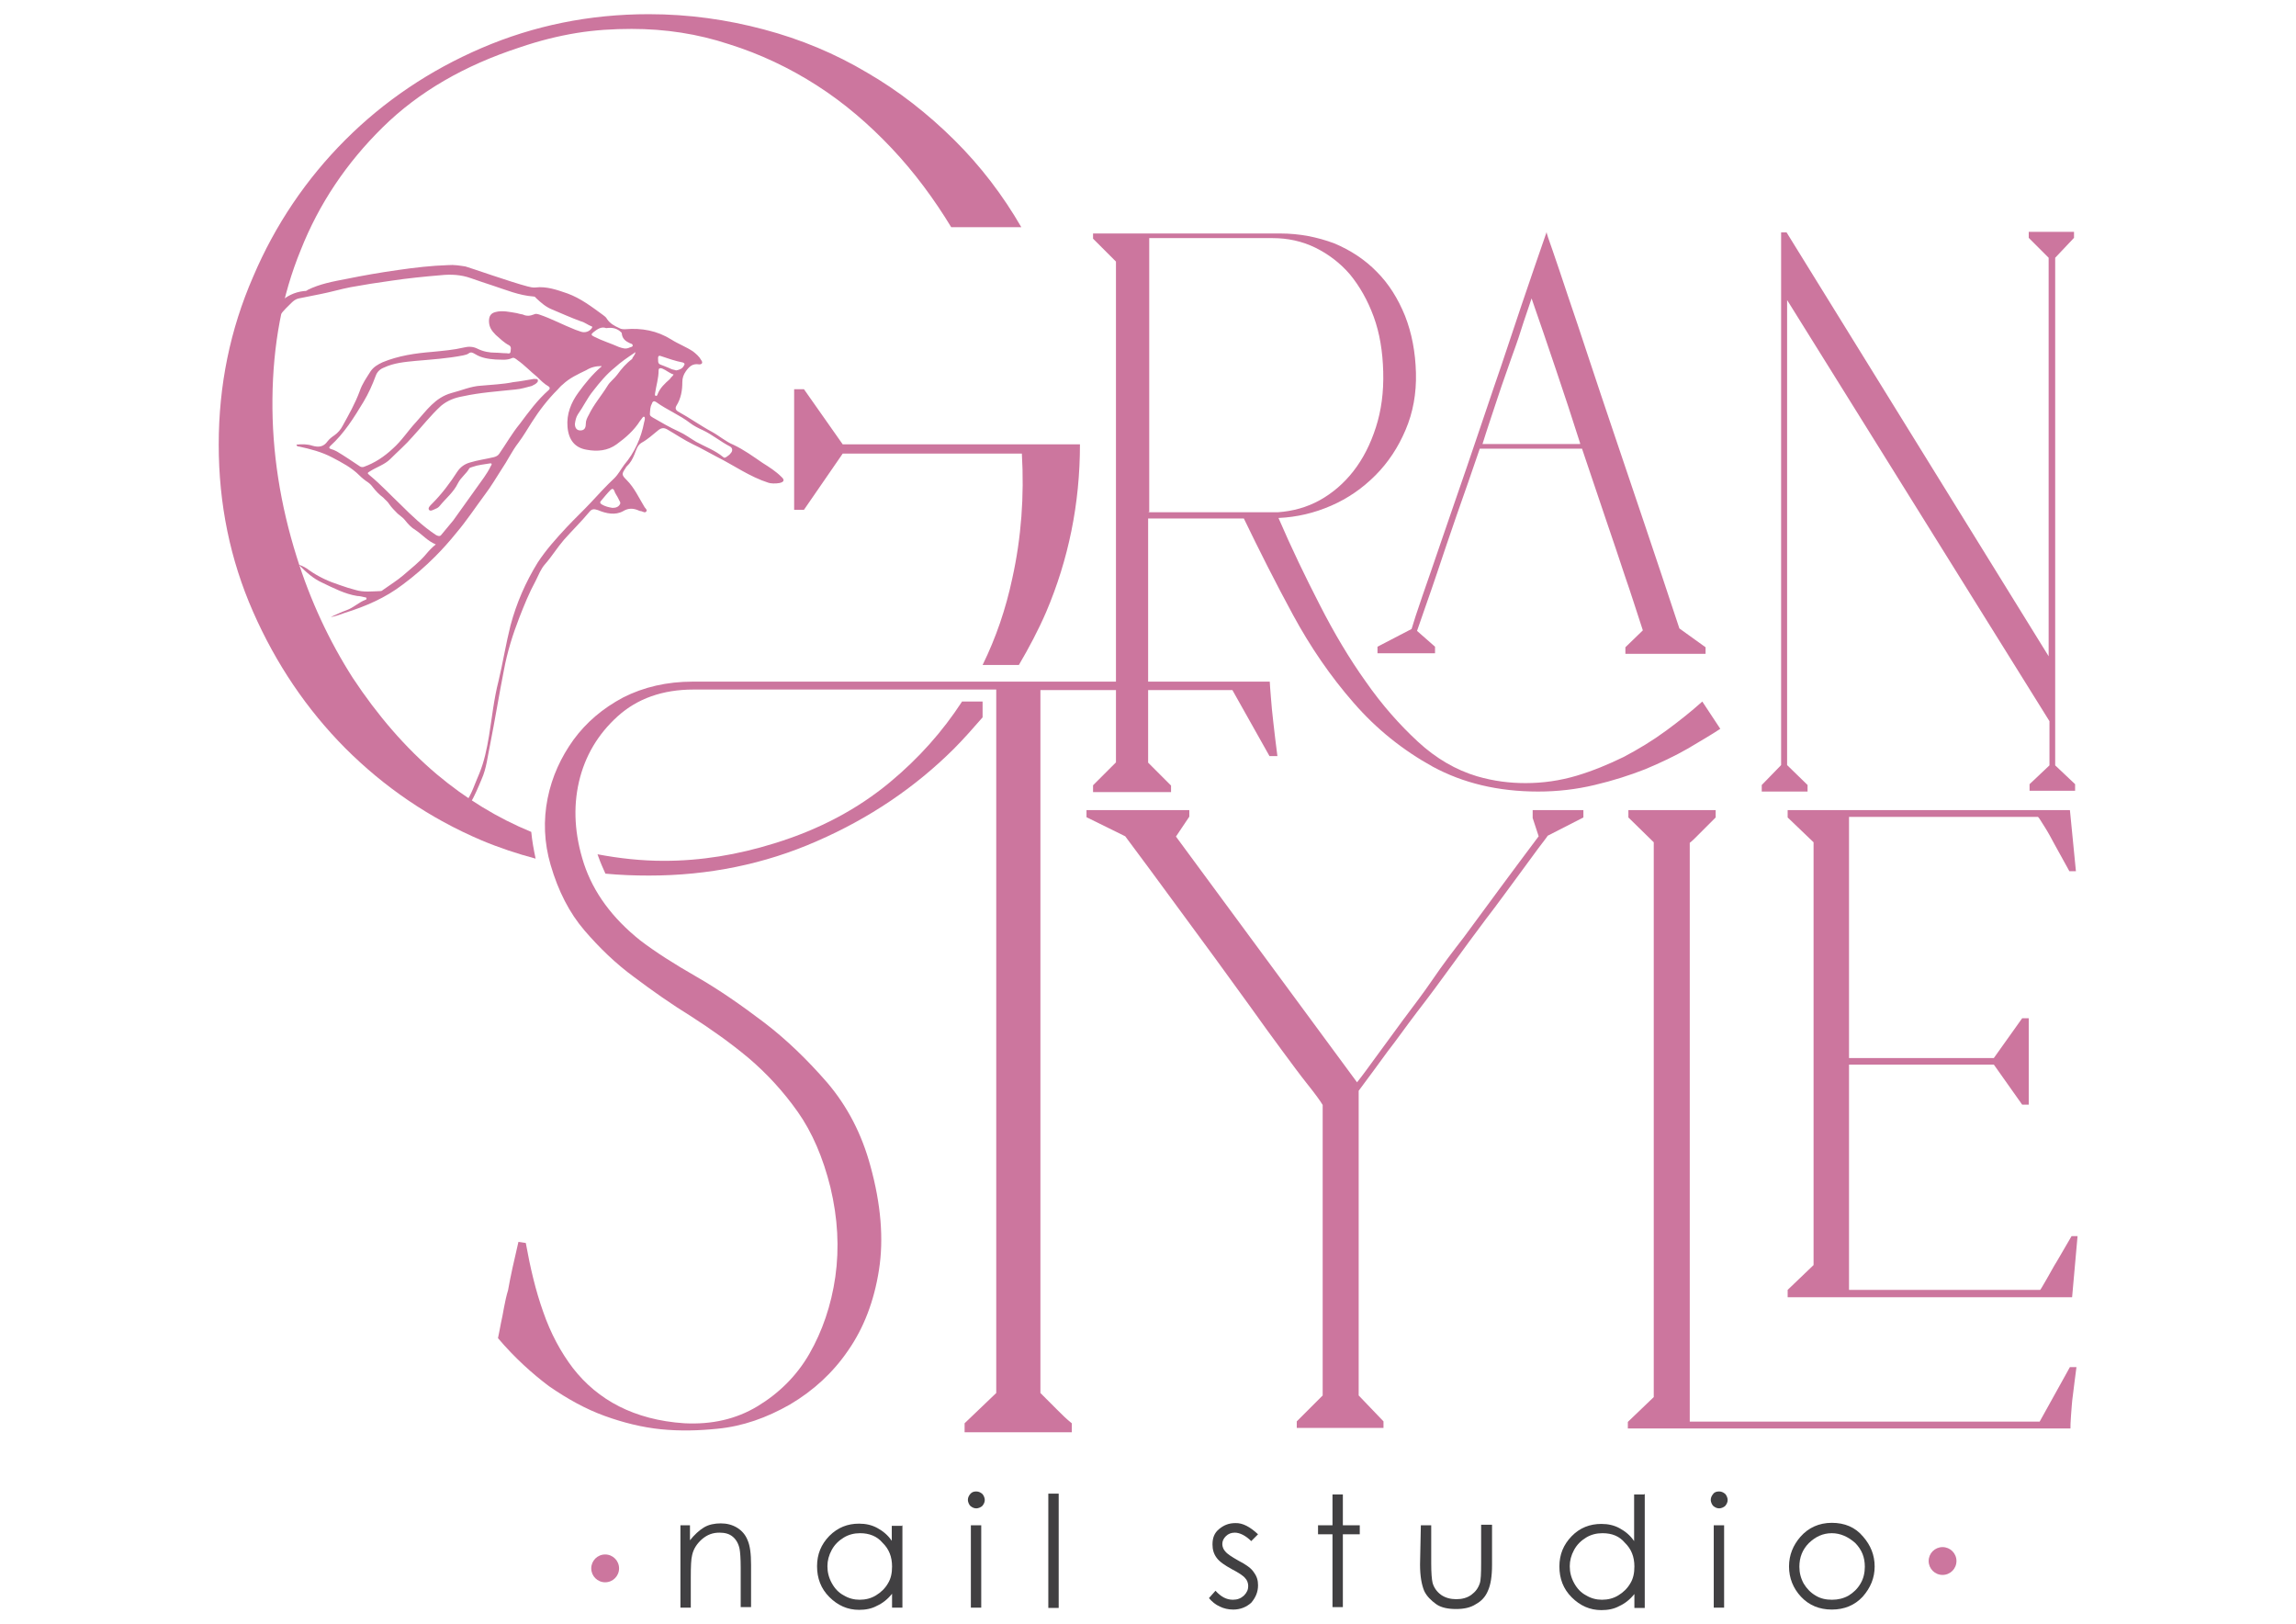 <?xml version="1.0" encoding="UTF-8"?>
<!-- Generator: Adobe Illustrator 26.0.2, SVG Export Plug-In . SVG Version: 6.00 Build 0)  -->
<svg xmlns="http://www.w3.org/2000/svg" xmlns:xlink="http://www.w3.org/1999/xlink" version="1.1" id="Layer_1" x="0px" y="0px" viewBox="0 0 841.9 595.3" style="enable-background:new 0 0 841.9 595.3;" xml:space="preserve">
<style type="text/css">
	.st0{fill:#CC769E;}
	.st1{fill:none;}
	.st2{fill:#414042;}
</style>
<g>
	<path class="st0" d="M400.8,85.6h68.6c7.1,0,13.6,1.3,19.8,3.6c6,2.5,11.3,6,15.6,10.4c4.4,4.4,7.8,9.8,10.4,16.2   c2.5,6.4,3.8,13.3,4,20.9c0.2,7.6-1.1,14.6-3.8,20.9c-2.7,6.4-6.4,12-11.1,16.7c-4.7,4.7-10,8.4-16.2,11.1   c-6.2,2.7-12.6,4.2-19.3,4.5c4.7,10.9,9.8,21.5,15.1,31.8c5.3,10.4,10.9,19.8,16.9,28.2c6,8.6,12.4,15.8,19.1,22s14,10.4,21.7,12.7   c6.2,1.8,12,2.5,17.8,2.5c6.4,0,12.6-0.9,18.7-2.7c6-1.8,11.8-4.2,17.3-6.9c5.5-2.9,10.6-6,15.5-9.6c4.9-3.6,9.3-7.1,13.3-10.7   l6.6,10c-3.3,2.2-7.3,4.5-12,7.3c-4.7,2.7-9.8,5.1-15.5,7.5c-5.6,2.2-11.8,4.2-18.6,5.8c-6.7,1.6-13.6,2.4-20.7,2.4   c-14.7,0-27.5-3.1-38.6-9.1c-10.9-6-20.7-13.8-29.1-23.5c-8.4-9.6-15.8-20.4-22.2-32.2c-6.4-11.8-12.4-23.7-18-35.3h-35.1v89.5   l8.4,8.4v2.4h-28.6v-2.5l8.4-8.4V95.9l-8.4-8.4L400.8,85.6L400.8,85.6z M421.1,187.8h47.5c5.5-0.4,10.6-1.8,15.3-4.4   s8.9-6.2,12.4-10.7c3.5-4.5,6.2-9.8,8.2-16c2-6.2,2.9-12.9,2.7-20.4c-0.2-7.5-1.3-14.2-3.5-20.2c-2.2-6-5.1-11.1-8.7-15.5   c-3.6-4.2-8-7.5-12.7-9.8c-4.9-2.4-10.2-3.5-15.6-3.5h-45.3v100.4H421.1z M517.6,230.6c0.7-2.4,2-6.4,4-12.2   c2-5.8,4.4-12.6,7.1-20.6c2.7-8,5.8-16.7,9.1-26.4c3.3-9.6,6.6-19.5,10-29.5c3.5-10,6.7-20,10-29.7c3.3-9.8,6.4-18.7,9.3-27.1   c0,0.4,0.7,2.5,2.2,6.7s3.3,9.8,5.6,16.6c2.4,6.9,4.9,14.6,7.8,23.3c2.9,8.7,5.8,17.5,8.9,26.6c7.1,21.1,15.3,45.1,24.2,72.1   l9.6,6.9v2.4H596v-2.4l6.4-6.2c-2.4-7.3-4.5-14-6.6-20c-2-6.2-4.4-13.1-7.1-21.1c-2.7-8-5.6-16.6-8.6-25.5h-37.5   c-2.9,8.4-5.6,16.4-8.4,24.2c-2.7,7.8-5.1,14.9-7.3,21.5c-2.5,7.5-5.1,14.6-7.3,21.1l6.6,5.8v2.4h-21.1v-2.4L517.6,230.6z    M579.4,162.5c-2.9-9.1-5.8-18-8.9-27.1s-6-17.8-8.9-26c-0.7,2-1.6,4.9-2.9,8.6c-1.1,3.6-2.5,7.8-4.2,12.4   c-1.6,4.7-3.5,9.8-5.3,15.3c-1.8,5.5-3.8,11.3-5.6,17.1h35.8V162.5z"></path>
	<path class="st0" d="M653.1,280.5V85.2h2l96.1,155.4V94.5l-7.3-7.3V85h16.6v2.2l-6.9,7.3v186.1l7.3,6.9v2.4h-16.7v-2.4l7.3-6.9   v-16.2L655.3,110v170.5l7.5,7.3v2.4H646v-2.4L653.1,280.5z"></path>
	<g>
		<path class="st0" d="M182.6,490.6c0.4-1.8,0.7-3.6,1.1-5.6c0.4-1.6,0.7-3.5,1.1-5.6c0.4-2.2,0.9-4.4,1.5-6.4    c0.9-5.1,2.2-10.9,3.8-17.7l2.7,0.4c1.6,8.9,3.6,17.5,6.4,25.3c2.7,7.8,6.4,14.7,10.9,20.6c4.5,5.8,10.2,10.6,16.9,14    s14.7,5.6,24,6.2c10,0.5,18.9-1.5,26.7-6.2c7.8-4.7,14.4-11.1,19.1-19.3c4.7-8.2,8-17.7,9.5-28.2c1.5-10.6,0.9-21.5-1.8-32.8    c-2.7-10.9-6.7-20.2-12-27.7c-5.3-7.5-11.3-14-18-19.7c-6.7-5.6-13.8-10.6-21.1-15.3c-7.3-4.5-14.4-9.5-20.9-14.4    c-6.7-4.9-12.7-10.7-18.2-17.1c-5.5-6.4-9.6-14.4-12.4-24c-2.4-8.2-2.7-16.4-1.1-24.4c1.6-8,4.9-15.1,9.5-21.5    c4.7-6.4,10.7-11.5,18.2-15.5c7.5-3.8,16-5.8,25.5-5.8h211.6c0,0.9,0.2,2.9,0.4,5.6c0.2,2.9,0.5,5.8,0.9,9.3    c0.4,3.6,0.9,7.8,1.5,12.4h-2.9L451.9,253h-70.4v257.7l6.2,6.2c1.6,1.6,3.3,3.3,5.3,4.9v3.3h-39.3v-3.3l11.6-11.1V252.8h-111    c-11.3,0-20.6,3.3-27.8,9.8c-7.3,6.6-12,14.6-14.2,24c-2.2,9.5-1.6,19.5,1.8,30c3.5,10.6,10.4,20,20.7,28.2    c5.5,4.2,12.4,8.6,20.6,13.3c8.2,4.7,16.4,10.4,24.7,16.7c8.4,6.4,16,13.8,23.3,22.2c7.3,8.6,12.6,18.7,15.8,30.6    c3.8,13.8,4.9,26.6,3.1,38c-1.8,11.5-5.6,21.3-11.3,29.5c-5.6,8.2-12.7,14.7-21.3,19.8c-8.6,4.9-17.3,8-26.6,8.9    c-6.9,0.7-13.6,0.9-20.7,0.2c-6.9-0.7-13.8-2.4-20.7-4.9c-6.9-2.5-13.6-6.2-20.4-10.9C195.3,503.7,188.8,497.9,182.6,490.6z"></path>
		<path class="st0" d="M398.4,299.6V297h37.7v2.4l-4.9,7.3l66.4,90.1c2-2.5,4.4-5.8,7.3-9.8c2.9-4,6.2-8.4,9.6-13.1    c3.5-4.7,7.3-9.6,10.9-14.9c3.6-5.3,7.5-10.4,11.3-15.3c8.7-11.8,17.8-24.2,27.5-37.1l-2.2-6.7V297h18.6v2.7l-13.1,6.7    c-0.2,0.4-1.3,1.8-3.5,4.7c-2,2.7-4.7,6.4-8,10.9c-3.3,4.4-6.9,9.5-11.1,14.9c-4.2,5.6-8.4,11.3-12.6,17.1    c-4.2,5.8-8.4,11.5-12.6,16.9c-4.2,5.5-7.6,10.4-10.9,14.6c-3.1,4.2-6.6,9.1-10.6,14.4v111.7l9.1,9.5v2.4h-31.8v-2.4l9.5-9.5    V405.1c-0.9-1.5-2.7-4-5.5-7.5s-5.8-7.6-9.5-12.6c-3.6-4.9-7.5-10.2-11.6-16c-4.2-5.8-8.4-11.6-12.7-17.5    c-10-13.5-20.9-28.6-33.1-44.9L398.4,299.6z"></path>
		<path class="st0" d="M597.1,299.7V297h32v2.7l-4.4,4.4c-1.1,1.1-2.2,2.2-3.1,3.1s-1.6,1.5-2,1.8v212.2h128.3l11.1-20h2.4    c-0.5,3.6-0.9,7.1-1.3,10.2c-0.4,2.7-0.5,5.3-0.7,7.6c-0.2,2.4-0.2,3.8-0.2,4.7H596.9v-2.4l9.5-9.1V308.8L597.1,299.7z M655.5,297    H759l2.2,22.4h-2.4l-5.3-9.6c-1.3-2.4-2.5-4.7-3.8-6.7c-1.3-2-2-3.3-2.4-3.6h-69.3v88.4h53.1l10.4-14.6h2.4v31.7h-2.4l-10.4-14.7    h-53.1v82.6h70.1c0.4-0.5,1.1-1.8,2.4-4s2.4-4.4,3.8-6.6l5.3-9.1h2.2l-2,22.4H655.5v-2.7l9.5-9.1v-155l-9.5-9.1L655.5,297    L655.5,297z"></path>
	</g>
	<g>
		<g>
			<path class="st1" d="M230.3,265.7c-6.6,5.8-10.6,12.9-12.6,21.3c-2,8.2-1.5,16.9,1.5,26.2c7.8,1.6,16,2.4,24.4,2.4     c13.5,0,26.9-2.2,40.4-6.4c16.4-5.1,30.6-12.7,42.4-22.4c10.6-8.7,19.3-18.6,26.4-29.5h-98.1     C244.4,257.3,236.6,260.1,230.3,265.7z"></path>
			<path class="st0" d="M160.2,283.9c-11.6-9.8-21.8-21.7-30.8-35.3c-8.7-13.6-15.6-28.4-20.6-44.4c-6-19.1-9.1-38.4-8.9-58     c0.2-19.7,3.5-37.8,10.4-54.6c6.7-16.9,16.7-31.8,30-44.9c13.3-13.1,30-22.7,50.2-29.3c7.3-2.5,14.2-4.2,20.9-5.3     c6.7-1.1,13.5-1.5,20.2-1.5c12.4,0,24.2,1.8,35.7,5.6c11.5,3.6,22.2,8.7,32.2,15.1s19.1,14.2,27.5,23.1s15.6,18.7,21.8,28.9h25.7     c-6.7-11.6-14.9-22.4-24.6-32s-20.4-18-32-24.7c-11.6-6.9-24.2-12.2-37.8-15.8c-13.5-3.6-27.5-5.6-42.2-5.6     c-21.8,0-42.2,4.2-61.3,12.4s-35.8,19.5-50,33.7s-25.7,31.1-33.8,50.2c-8.4,19.3-12.6,39.7-12.6,61.5s4.2,42.2,12.6,61.3     c8.4,19.1,19.7,35.8,33.8,50c14.2,14.2,30.9,25.7,50,33.8c6.4,2.7,13.1,4.9,19.8,6.7c-0.7-3.3-1.3-6.6-1.6-9.8     C182.4,299.9,170.8,292.8,160.2,283.9z"></path>
			<path class="st0" d="M352.7,257.3c-7.1,10.9-15.8,20.7-26.4,29.5c-11.8,9.8-25.8,17.3-42.4,22.4c-13.5,4.2-26.9,6.4-40.4,6.4     c-8.4,0-16.4-0.9-24.4-2.4c0.2,0.4,0.2,0.7,0.4,1.1c0.7,2,1.6,4,2.5,6c5.3,0.5,10.6,0.7,16,0.7c21.8,0,42.4-4.2,61.5-12.6     c19.3-8.4,36-19.7,50.2-33.8c3.6-3.6,7.1-7.6,10.6-11.6v-5.8h-7.6V257.3z"></path>
			<path class="st0" d="M383.6,224.4c8.2-19.3,12.4-39.7,12.4-61.5h-87l-14.2-20.2h-3.6v44.2h3.6l14.2-20.6h65.7     c0.9,15.5-0.2,30.8-3.5,45.7c-2.4,11.3-6,21.8-10.9,31.8h13.3C377.3,237.5,380.7,231.1,383.6,224.4z"></path>
		</g>
		<g>
			<g>
				<path class="st0" d="M220.6,134.2c-2.2,0-4,0.5-5.6,1.5c-3.1,1.5-6.2,2.9-8.7,5.3c-0.7,0.5-1.3,1.3-1.8,1.8      c-3.6,3.6-6.7,7.6-9.5,12c-1.6,2.5-3.1,5.1-4.9,7.5c-2.4,3.1-4,6.6-6.2,9.8c-2,3.1-3.8,6.2-6,9.1c-3.5,4.7-6.7,9.6-10.6,14.2      c-2.5,3.1-5.1,6-7.8,8.7c-3.6,3.6-7.6,7.1-11.8,10.2c-6.4,4.9-13.6,8-21.3,10.4c-1.6,0.5-3.3,1.3-5.1,1.5c2-0.9,3.8-1.8,5.8-2.5      c2.5-0.9,4.5-2.9,6.9-3.8c0.2,0,0.4-0.2,0.4-0.5c0-0.4-0.4-0.4-0.5-0.4c-0.9-0.2-2-0.5-2.9-0.5c-4.5-0.7-8.7-2.9-12.9-4.9      c-3.3-1.5-5.8-3.8-8.6-6.6c1.6,0.5,2.9,1.3,3.8,2c3.5,2.5,7.3,4.2,11.3,5.5c2,0.7,3.8,1.3,5.8,1.8c2.9,0.9,6,0.5,9.1,0.4      c0.4,0,0.7-0.2,0.9-0.4c2.5-1.8,5.3-3.5,7.6-5.5c2.7-2.4,5.8-4.7,8.2-7.6c1.1-1.3,2.2-2.5,3.6-3.6c-3.1-1.3-4.9-3.6-7.5-5.3      c-1.5-0.9-2.7-2.2-3.8-3.6c-0.7-0.9-1.8-1.6-2.7-2.4c-1.1-1.1-2.2-2.2-3.1-3.5c-0.5-0.9-1.5-1.6-2.2-2.4      c-1.5-1.1-2.7-2.4-3.8-3.8c-0.5-0.7-1.1-1.3-1.8-1.8c-1.1-0.7-2.2-1.6-3.1-2.5c-2.9-2.9-6.4-4.7-10-6.6c-3.8-2-8-3.1-12.2-4      c-0.4,0-0.7,0-0.9-0.7c2-0.2,4-0.2,5.8,0.4c2.4,0.7,4.2,0.4,5.6-1.6c0.7-0.9,1.6-1.6,2.5-2.2c1.3-0.9,2.4-2.2,3.1-3.6      c2.2-4,4.5-8,6.2-12.6c0.9-2.7,2.5-4.9,4-7.3c1.1-1.6,2.7-2.5,4.4-3.3c5.8-2.4,12-3.3,18.2-3.8c4-0.4,7.8-0.7,11.6-1.6      c1.6-0.4,3.3-0.4,4.9,0.4c2.2,1.1,4.4,1.5,6.7,1.5c1.3,0,2.5,0.2,4,0.2c0.5,0,1.3,0.4,1.5-0.5c0-0.7,0.5-1.8-0.5-2.4      c-1.8-0.9-3.3-2.4-4.9-3.8c-1.5-1.5-2.5-2.9-2.5-5.1c0-1.8,0.7-2.9,2.4-3.3c2.5-0.7,5.3,0,7.8,0.4c0.7,0.2,1.5,0.4,2.2,0.5      c1.5,0.7,2.7,0.5,4,0c0.7-0.4,1.3-0.2,2,0c4.5,1.5,8.7,3.8,13.3,5.6c0.7,0.2,1.3,0.5,2,0.7c1.5,0.5,3.1,0,4-1.3      c0.4-0.5,0-0.7-0.2-0.7c-1.3-0.5-2.5-1.5-3.8-1.8c-3.6-1.3-7.1-2.9-10.7-4.4c-2.2-0.9-4-2.5-5.6-4c-0.4-0.4-0.5-0.7-1.1-0.7      c-5.3-0.4-10-2.4-14.9-4c-2.7-0.9-5.5-1.8-8-2.7c-3.6-1.3-7.3-1.5-11.1-1.1c-6,0.5-12,1.1-18,2c-5.1,0.7-10.2,1.5-15.1,2.4      c-3.6,0.7-7.3,1.8-10.9,2.5c-2.7,0.5-5.3,1.1-8,1.6c-1.1,0.2-2,0.9-2.7,1.6c-2.9,2.7-5.5,5.8-7.5,9.3c-0.4,0.7-0.9,1.5-1.8,2.2      c0-2.2-0.2-4,0.2-6c0-0.2,0.2-0.5,0.4-0.7c1.6-1.5,2.7-3.3,4.2-4.7c2.5-2.5,5.5-4,9.1-4.4c0.5,0,0.9,0,1.3-0.4      c4.4-2.2,9.3-3.1,14-4c6.4-1.3,12.7-2.4,19.1-3.3c6.2-0.9,12.2-1.6,18.4-1.8c2.2-0.2,4.4,0.2,6.4,0.5c1.5,0.4,16.9,5.8,22.7,7.3      c0.9,0.2,1.8,0.5,2.9,0.4c4.2-0.5,8,0.9,11.8,2.2c4.9,1.8,8.9,4.9,12.9,7.8c0.5,0.4,1.3,0.9,1.6,1.6c1.1,1.6,2.7,2.5,4.5,3.3      c0.7,0.4,1.3,0.4,2.2,0.4c6-0.5,11.6,0.5,16.9,3.8c2.5,1.6,5.5,2.7,8,4.4c1.1,0.9,2.2,1.8,2.9,3.1c0.7,0.9,0.4,1.6-0.7,1.6      c-2.4-0.4-3.6,0.7-4.9,2.5c-0.9,1.3-1.3,2.5-1.3,4c0,3.1-0.5,6-2.2,8.7c-0.5,0.9-0.2,1.5,0.5,2c4.4,2.4,8.4,5.3,12.7,7.6      c2.7,1.5,4.9,3.5,7.8,4.7c3.8,1.8,7.1,4.2,10.6,6.6c2.4,1.5,4.9,3.1,6.9,5.1c3.1,2.7-3.5,2.7-4.7,2.2      c-6.9-2.2-12.7-6.4-19.1-9.6c-2.9-1.5-5.6-3.1-8.6-4.5c-3.3-1.6-6.2-3.6-9.5-5.5c-1.3-0.7-2.2-0.5-3.3,0.4c-2,1.6-3.8,3.3-6,4.5      c-1.6,0.9-2,2.7-2.7,4.4s-1.5,3.1-2.7,4.2c-0.2,0.2-0.4,0.4-0.5,0.7c-1.5,2.2-1.5,2.5,0.4,4.4c2.9,2.9,4.5,6.6,6.6,10      c0.4,0.5,1.1,1.1,0.5,1.6c-0.4,0.5-1.1,0-1.8-0.2c-0.4,0-0.9-0.2-1.3-0.4c-1.8-0.7-3.5-0.7-5.3,0.4c-2.9,1.6-6.2,0.9-9.3-0.4      c-1.5-0.5-2.2-0.4-3.1,0.7c-2.9,3.5-6.2,6.7-9.3,10.2c-2.5,2.9-4.5,6.2-6.9,8.9c-1.6,1.8-2.4,4-3.5,6.2c-2.4,4.4-4.2,8.9-6,13.5      c-2.4,6.2-4.4,12.6-5.6,19.1c-1.8,9.1-3.3,18.4-5.1,27.5c-0.9,4.2-1.3,8.6-3.1,12.6c-1.3,3.1-2.5,6-4.2,8.9      c-1.1,2-2.9,3.3-4.5,4.9c-0.4-0.5-0.2-0.9,0.2-1.1c0.9-1.3,1.5-2.5,2.4-3.8c2.5-3.3,3.6-7.3,5.3-11.1c1.8-4.4,2.7-8.9,3.5-13.6      c1.1-6.7,1.8-13.6,3.5-20.2c1.6-6.7,2.7-13.6,4.4-20.4c2.2-8.2,5.5-15.8,10-23.1c3.1-4.7,6.7-8.7,10.6-12.9c2.9-3.1,6-6,8.9-9.1      c2.7-2.9,5.5-6,8.6-8.9c1.5-1.5,2.4-3.3,3.6-4.9c3.8-4.5,6.2-9.8,7.3-15.6c0.2-0.7,0.5-1.8,0-2c-0.5-0.2-0.9,0.9-1.5,1.5      c-2.2,3.5-5.3,6.2-8.6,8.6c-3.3,2.4-7.1,2.7-10.9,2c-4.4-0.7-6.7-3.6-7.1-8.4c-0.4-4.7,1.3-8.9,4-12.6c2.4-3.3,5.1-6.6,8.2-9.3      C220.4,134.7,220.4,134.5,220.6,134.2z M195.9,138.9c0.4,0.2,1.1-0.2,1.3,0.4c0.2,0.7-0.4,1.1-0.9,1.5c-0.4,0.2-0.9,0.5-1.3,0.7      c-2,0.5-3.8,1.1-6,1.3c-6.6,0.7-12.9,1.1-19.3,2.5c-2.9,0.5-5.6,1.5-8,3.5c-3.8,3.5-6.9,7.5-10.4,11.3c-2.5,2.9-5.5,5.5-8.2,8.2      c-2,2-4.9,2.9-7.3,4.4c-1.1,0.7-1.3,0.7-0.2,1.6c4,3.3,7.5,7.1,11.3,10.7c4,4,8.2,8,12.9,11.1c0.7,0.4,1.5,0.7,2,0      c1.5-1.8,2.9-3.5,4.4-5.3c3.8-5.3,7.6-10.6,11.3-15.8c0.9-1.3,1.8-2.7,2.5-4.2c0.2-0.2,0.7-1.1-0.4-0.9      c-2.2,0.4-4.2,0.5-6.4,1.3c-0.4,0.2-0.9,0.2-1.1,0.5c-1.1,2-3.1,3.3-4.2,5.5c-1.6,3.3-4.4,5.5-6.6,8.2c-0.4,0.5-0.9,0.9-1.5,1.1      c-0.9,0.4-2,1.1-2.5,0.4c-0.5-0.7,0.5-1.6,1.1-2.2c3.6-3.6,6.6-7.6,9.3-11.8c1.1-1.6,2.5-2.7,4.5-3.3c2.9-0.9,6-1.3,8.9-2      c0.7-0.2,1.5-0.5,2-1.3c2.5-3.6,4.7-7.5,7.5-10.9c3.3-4.4,6.4-8.7,10.6-12.4c0.5-0.5,0.5-0.9,0-1.3c-1.6-0.9-2.9-2.2-4.2-3.5      c-2.5-2-4.7-4.4-7.3-6.2c-0.5-0.4-1.3-1.1-2-0.7c-2,0.9-4,0.5-6,0.5c-2.5-0.2-5.1-0.5-7.5-2c-0.9-0.5-1.5-0.9-2.4-0.2      c-0.5,0.4-1.3,0.5-2,0.7c-5.6,1.1-11.5,1.5-17.3,2c-4,0.4-8,0.7-11.8,2.5c-1.3,0.5-2.4,1.5-2.9,2.9c-1.3,3.5-2.7,6.6-4.5,9.6      c-3.5,5.8-7.1,11.6-12.2,16.2c-0.5,0.5-0.5,0.9,0.2,1.1c0.7,0.2,1.5,0.5,2.2,0.9c2.7,1.6,5.5,3.5,8.2,5.3      c0.5,0.4,0.9,0.5,1.6,0.4c4.2-1.5,7.6-3.8,10.7-6.7c3.3-2.9,5.6-6.6,8.6-9.8c3.8-4.2,6.9-8.9,12.9-10.6      c3.6-0.9,7.1-2.5,10.9-2.7c4-0.4,8-0.5,11.8-1.3C191,139.8,193.3,139.3,195.9,138.9z M238.3,151.8c0,0.7,0.5,0.9,1.1,1.3      c3.1,1.8,6.2,3.6,9.5,5.1c2.4,1.1,4.2,2.5,6.4,3.8c3.3,1.8,6.9,3.1,9.8,5.5c0.4,0.4,0.7,0.4,1.3,0c0.5-0.4,1.1-0.7,1.5-1.3      c0.9-0.9,0.7-2-0.2-2.5c-3.5-1.8-6.6-4.4-10-6c-1.6-0.7-3.3-1.6-4.5-2.5c-4-3.1-8.6-4.9-12.6-7.8c-0.7-0.5-1.3-0.4-1.6,0.7      C238.4,149.1,238.4,150.4,238.3,151.8z M233,129.2c-0.2,0-0.4,0-0.4,0.2c-2.4,1.6-4.9,3.3-7.1,5.3c-3.1,2.5-5.6,5.5-8,8.6      c-2.2,2.7-3.6,5.8-5.6,8.6c-0.7,1.1-0.9,2.2-1.1,3.5c0,1.5,0.7,2.4,2,2.4c1.3,0,2-0.7,2-2.4c0-1.3,0.5-2.2,1.1-3.3      c1.8-3.8,4.7-7.1,6.9-10.7c0.9-1.5,2.4-2.5,3.5-4c1.6-2.2,3.3-4.2,5.5-5.8C231.9,130.9,232.8,130.3,233,129.2z M222.3,120.3      c-1.8-0.7-3.3,0.4-4.7,1.5c-0.9,0.7-0.9,1.1,0.2,1.6c2.9,1.5,6.2,2.5,9.1,3.8c1.5,0.5,2.5,0.9,4,0.2c0.4-0.2,1.1-0.2,1.1-0.7      c0-0.7-0.7-0.7-1.1-0.9c-1.5-0.7-2.7-1.6-2.9-3.5c0-0.5-0.4-0.5-0.7-0.9C225.9,120.3,224.3,120,222.3,120.3z M224.6,186.2      c1.3,0,2.2-0.4,2.7-1.3c0.5-0.7-0.4-1.5-0.5-2c-0.5-1.1-1.3-2-1.6-3.1c-0.4-0.7-0.7-0.7-1.3-0.2c-1.3,1.3-2.4,2.7-3.5,4      c-0.5,0.5-0.4,0.9,0.2,1.3C221.9,185.7,223.3,186,224.6,186.2z M247.9,135.8c1.3-0.2,2.4-0.7,2.9-1.8c0.4-0.5,0.2-0.9-0.4-1.1      c-2.7-0.5-5.5-1.5-8.2-2.4c-0.5-0.2-0.9,0-0.9,0.7c0,2.2,0,2.2,2,2.9c1.1,0.4,2.2,0.9,3.1,1.3      C247,135.6,247.5,135.6,247.9,135.8z M247,137.3c-1.6-0.5-2.7-1.6-4.2-2.2c-0.7-0.2-1.3-0.2-1.3,0.7c0,2.9-0.9,5.6-1.3,8.4      c0,0.4-0.2,0.7,0.2,0.9c0.5,0.2,0.7-0.4,0.7-0.5c0.9-2.4,2.7-4,4.5-5.6C246.1,138.2,246.6,138,247,137.3z"></path>
			</g>
		</g>
	</g>
	<g>
		<g>
			<g>
				<path class="st2" d="M249.2,559.2h3.8v5.5c1.6-2,3.3-3.6,5.1-4.7c1.8-1.1,4-1.5,6.2-1.5c2.2,0,4.2,0.5,6,1.6      c1.8,1.1,3.1,2.7,3.8,4.5c0.9,2,1.3,4.9,1.3,9.1v15.5h-3.8v-14.4c0-3.5-0.2-5.8-0.4-6.9c-0.4-2-1.3-3.5-2.5-4.5      c-1.3-1.1-2.9-1.5-4.9-1.5c-2.4,0-4.4,0.7-6.4,2.4c-1.8,1.6-3.1,3.5-3.6,5.8c-0.4,1.5-0.5,4.2-0.5,8.2v11.1h-3.8v-30.2H249.2z"></path>
				<path class="st2" d="M330.9,559.2v30.2h-3.8v-5.1c-1.6,2-3.5,3.5-5.5,4.4c-2,1.1-4.2,1.5-6.6,1.5c-4.2,0-7.8-1.6-10.9-4.7      c-3.1-3.1-4.5-6.9-4.5-11.3c0-4.4,1.5-8,4.5-11.1c3.1-3.1,6.7-4.5,10.9-4.5c2.5,0,4.7,0.5,6.7,1.6c2,1.1,3.8,2.5,5.3,4.7v-5.5      h3.8V559.2z M315.4,562.1c-2.2,0-4.2,0.5-6,1.6c-1.8,1.1-3.3,2.5-4.4,4.5c-1.1,2-1.6,4-1.6,6c0,2.2,0.5,4.2,1.6,6.2      s2.5,3.5,4.4,4.5c1.8,1.1,3.8,1.6,5.8,1.6c2.2,0,4.2-0.5,6-1.6c1.8-1.1,3.3-2.5,4.4-4.4c1.1-1.8,1.5-3.8,1.5-6.2      c0-3.5-1.1-6.4-3.5-8.7C321.6,563.2,318.7,562.1,315.4,562.1z"></path>
				<path class="st2" d="M358,546.8c0.9,0,1.6,0.4,2.2,0.9c0.5,0.5,0.9,1.5,0.9,2.2c0,0.9-0.4,1.6-0.9,2.2c-0.5,0.5-1.5,0.9-2.2,0.9      c-0.9,0-1.6-0.4-2.2-0.9c-0.5-0.5-0.9-1.5-0.9-2.2c0-0.9,0.4-1.6,0.9-2.2C356.4,547,357.1,546.8,358,546.8z M356,559.2h3.8v30.2      H356V559.2z"></path>
				<path class="st2" d="M384.4,547.6h3.8v41.9h-3.8V547.6z"></path>
				<path class="st2" d="M461.3,562.5l-2.5,2.5c-2-2-4.2-3.1-6-3.1c-1.3,0-2.4,0.4-3.3,1.3c-0.9,0.9-1.3,1.8-1.3,2.9      c0,0.9,0.4,2,1.1,2.7c0.7,0.9,2.4,2,4.7,3.3c2.9,1.5,4.9,2.9,5.8,4.4c1.1,1.5,1.5,2.9,1.5,4.7c0,2.5-0.9,4.5-2.5,6.4      c-1.8,1.6-4,2.5-6.6,2.5c-1.8,0-3.5-0.4-4.9-1.1c-1.6-0.7-2.9-1.8-4-3.1l2.4-2.7c2,2.2,4,3.3,6.4,3.3c1.6,0,2.9-0.5,4-1.5      c1.1-1.1,1.6-2.2,1.6-3.5c0-1.1-0.4-2.2-1.1-2.9c-0.7-0.9-2.4-2-4.9-3.3c-2.7-1.5-4.5-2.7-5.6-4.2c-1.1-1.5-1.5-3.1-1.5-4.9      c0-2.4,0.7-4.2,2.4-5.6s3.5-2.2,6-2.2C455.7,558.3,458.4,559.8,461.3,562.5z"></path>
				<path class="st2" d="M488.6,547.9h3.8v11.3h6.2v3.3h-6.2v26.7h-3.8v-26.7h-5.3v-3.3h5.3V547.9z"></path>
				<path class="st2" d="M521,559.2h3.8v14c0,3.5,0.2,5.8,0.5,7.1c0.5,1.8,1.6,3.3,3.1,4.4c1.6,1.1,3.5,1.6,5.6,1.6s4-0.5,5.5-1.6      c1.5-1.1,2.5-2.4,3.1-4.2c0.4-1.1,0.5-3.6,0.5-7.5v-14h4v14.7c0,4.2-0.5,7.3-1.5,9.5c-0.9,2.2-2.4,3.8-4.4,4.9      c-2,1.3-4.4,1.8-7.3,1.8s-5.5-0.5-7.3-1.8s-3.5-2.9-4.4-4.9c-0.9-2.2-1.5-5.3-1.5-9.6L521,559.2L521,559.2z"></path>
				<path class="st2" d="M603.1,547.6v41.9h-3.8v-5.1c-1.6,2-3.5,3.5-5.5,4.4c-2,1.1-4.2,1.5-6.6,1.5c-4.2,0-7.8-1.6-10.9-4.7      c-3.1-3.1-4.5-6.9-4.5-11.3c0-4.4,1.5-8,4.5-11.1s6.7-4.5,10.9-4.5c2.5,0,4.7,0.5,6.7,1.6c2,1.1,3.8,2.5,5.3,4.7v-17.1h3.8      V547.6z M587.6,562.1c-2.2,0-4.2,0.5-6,1.6c-1.8,1.1-3.3,2.5-4.4,4.5c-1.1,2-1.6,4-1.6,6c0,2.2,0.5,4.2,1.6,6.2      c1.1,2,2.5,3.5,4.4,4.5c1.8,1.1,3.8,1.6,5.8,1.6c2.2,0,4.2-0.5,6-1.6c1.8-1.1,3.3-2.5,4.4-4.4c1.1-1.8,1.5-3.8,1.5-6.2      c0-3.5-1.1-6.4-3.5-8.7C593.8,563.2,591.1,562.1,587.6,562.1z"></path>
				<path class="st2" d="M630.4,546.8c0.9,0,1.6,0.4,2.2,0.9c0.5,0.5,0.9,1.5,0.9,2.2c0,0.9-0.4,1.6-0.9,2.2      c-0.5,0.5-1.5,0.9-2.2,0.9c-0.9,0-1.6-0.4-2.2-0.9c-0.5-0.5-0.9-1.5-0.9-2.2c0-0.9,0.4-1.6,0.9-2.2      C628.7,547,629.5,546.8,630.4,546.8z M628.4,559.2h3.8v30.2h-3.8V559.2z"></path>
				<path class="st2" d="M671.7,558.3c4.7,0,8.6,1.6,11.5,5.1c2.7,3.1,4.2,6.7,4.2,10.9c0,4.2-1.5,7.8-4.4,11.1      c-2.9,3.1-6.7,4.7-11.3,4.7s-8.4-1.6-11.3-4.7c-2.9-3.1-4.4-6.9-4.4-11.1s1.5-7.8,4.2-10.9C663.1,560.1,667,558.3,671.7,558.3z       M671.7,562.1c-3.3,0-6,1.3-8.4,3.6c-2.4,2.4-3.5,5.3-3.5,8.7c0,2.2,0.5,4.2,1.6,6.2c1.1,1.8,2.5,3.3,4.4,4.4      c1.8,1.1,3.8,1.5,6,1.5s4.2-0.5,6-1.5c1.8-1.1,3.3-2.5,4.4-4.4c1.1-1.8,1.6-4,1.6-6.2c0-3.5-1.1-6.2-3.5-8.7      C677.7,563.4,674.8,562.1,671.7,562.1z"></path>
			</g>
		</g>
		<circle class="st0" cx="221.9" cy="575" r="5.1"></circle>
		<circle class="st0" cx="712.3" cy="572.3" r="5.1"></circle>
	</g>
</g>
</svg>
